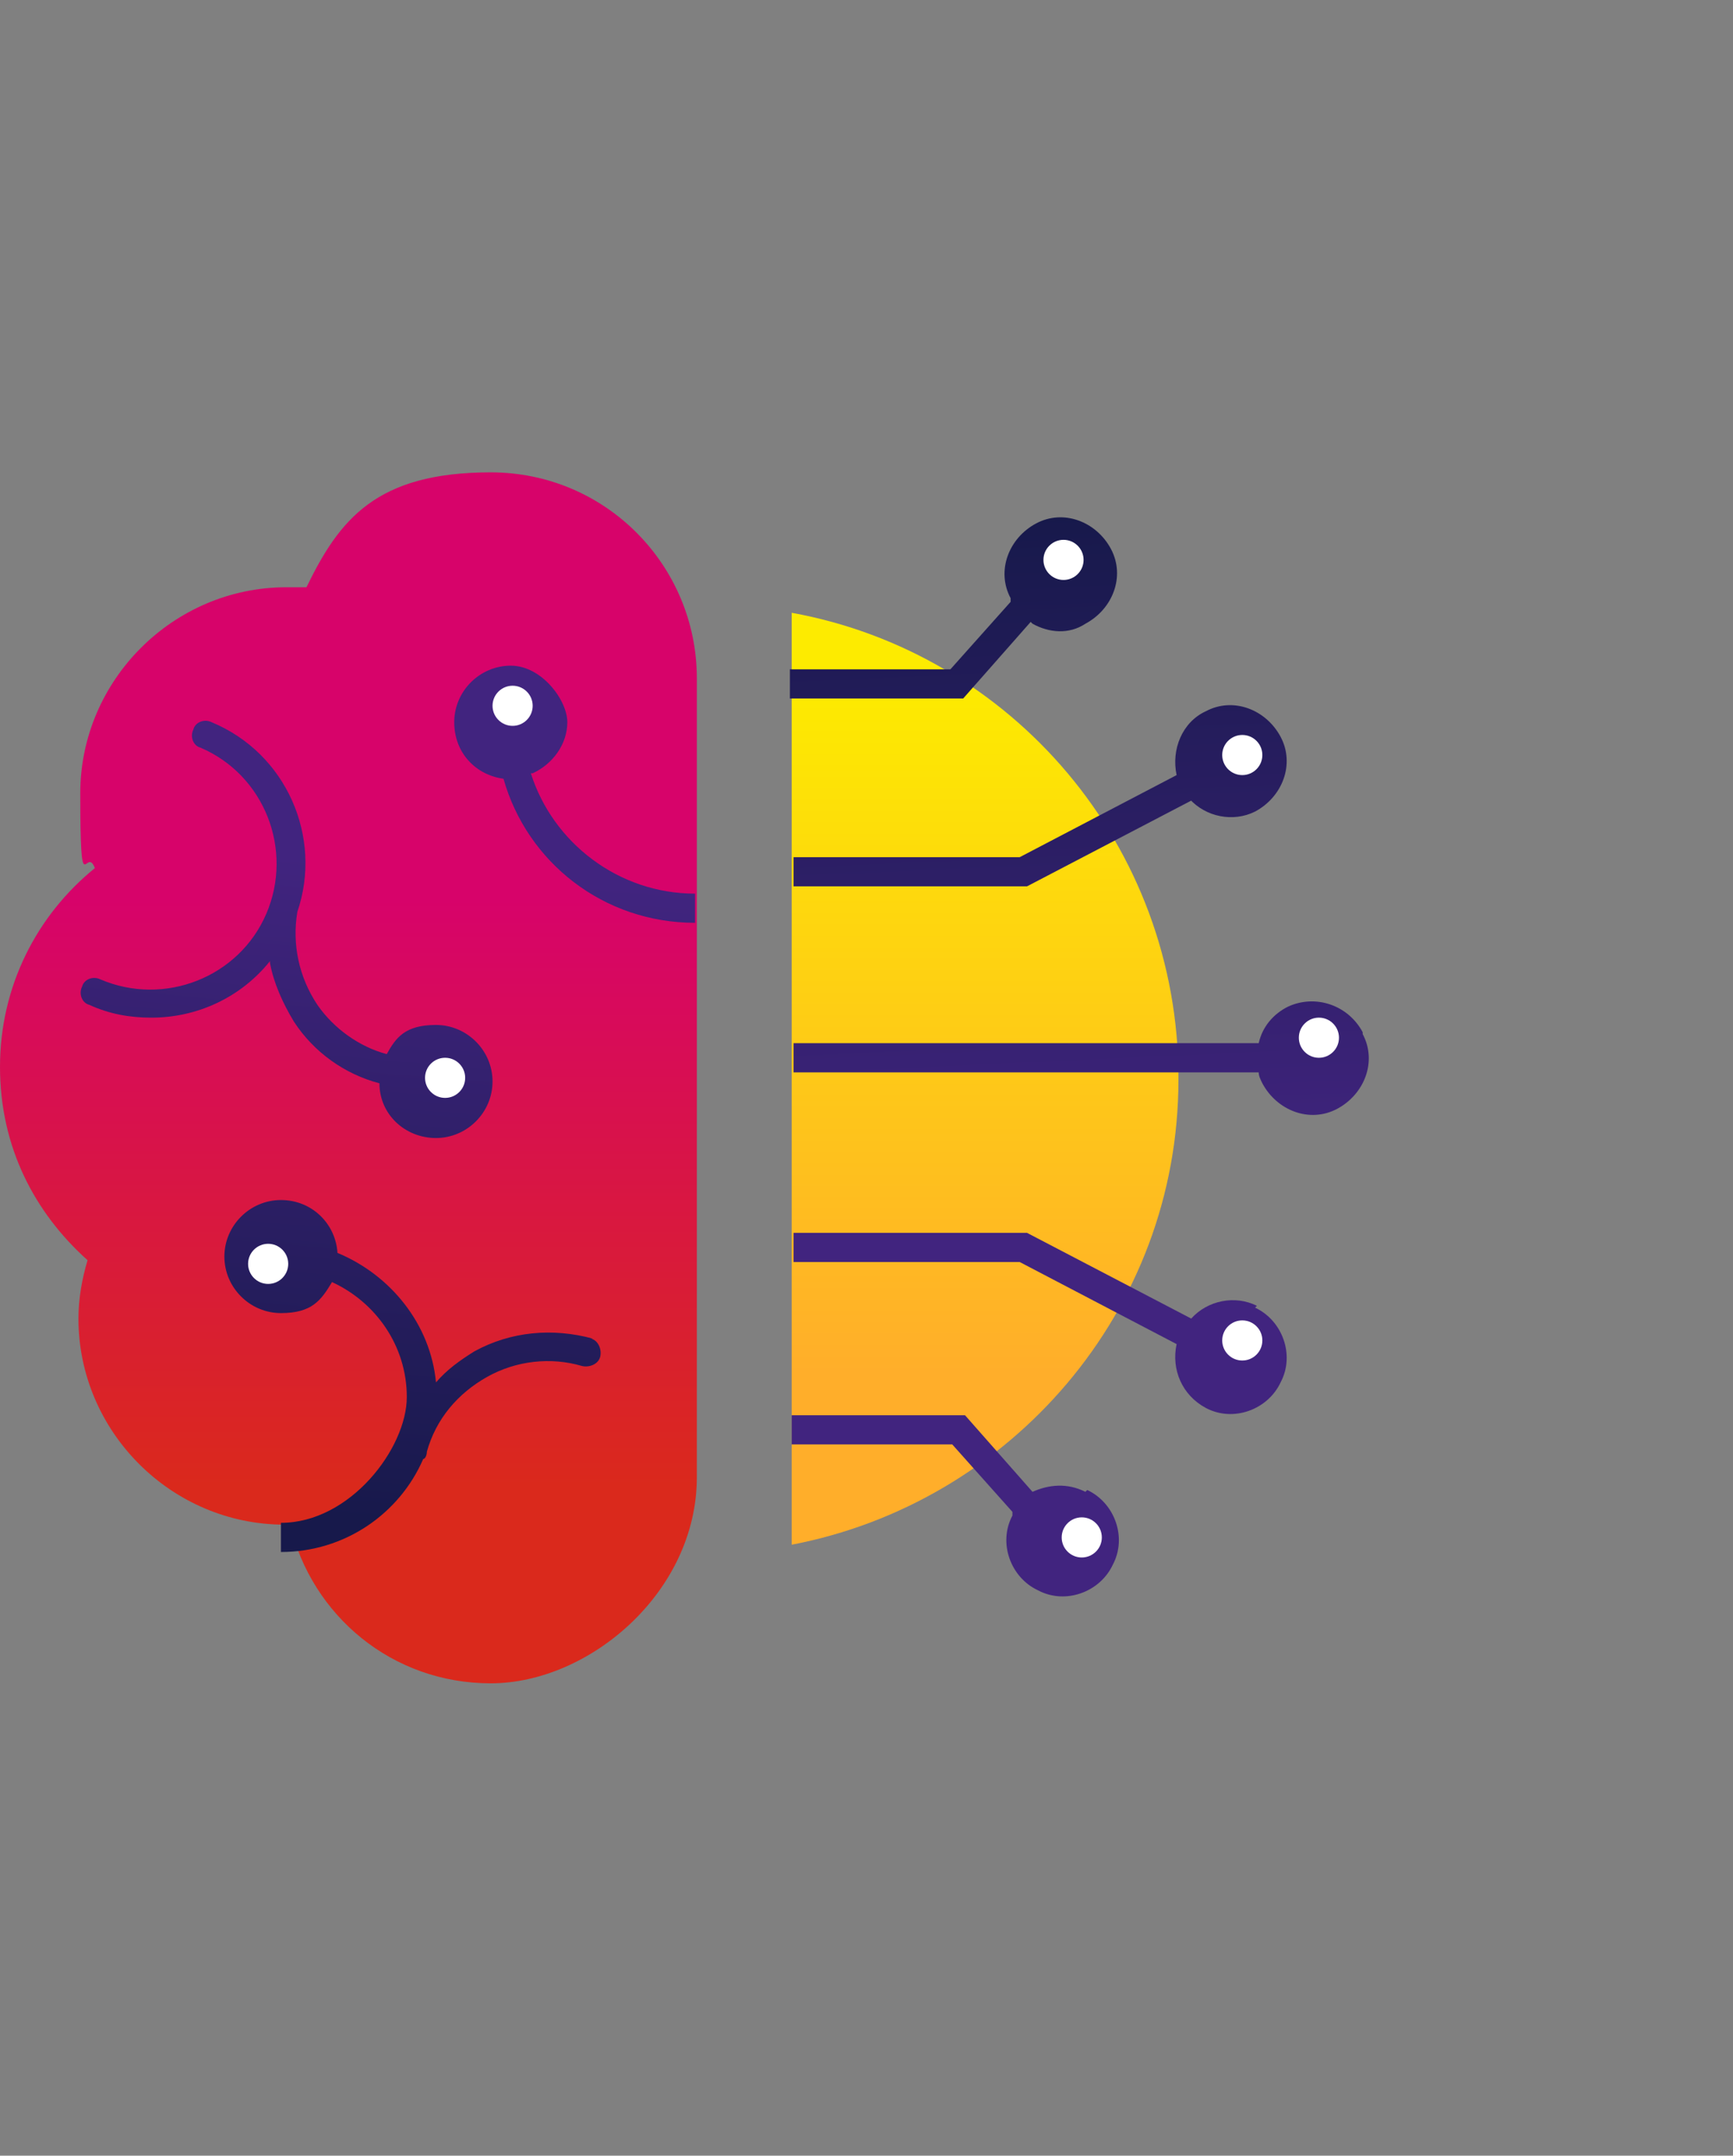 <?xml version="1.0" encoding="UTF-8"?>
<svg id="Capa_2" xmlns="http://www.w3.org/2000/svg" version="1.1" xmlns:xlink="http://www.w3.org/1999/xlink" viewBox="0 0 95 118.2">
  <rect x="0" y="0" width="95" height="118.2" fill="#808080" stroke="none"/>
  <!-- Generator: Adobe Illustrator 29.1.0, SVG Export Plug-In . SVG Version: 2.1.0 Build 142)  -->
  <defs>
    <style>
      .st0 {
        fill: url(#Degradado_sin_nombre_6);
      }

      .st1 {
        fill: url(#Degradado_sin_nombre_5);
      }

      .st2 {
        fill: #fff;
      }

      .st3 {
        fill: url(#Degradado_sin_nombre_4);
      }

      .st4 {
        fill: url(#Degradado_sin_nombre_2);
      }

      .st5 {
        fill: url(#Degradado_sin_nombre_9);
      }

      .st6 {
        fill: url(#Degradado_sin_nombre_7);
      }

      .st7 {
        fill: url(#Degradado_sin_nombre_3);
      }

      .st8 {
        fill: url(#Degradado_sin_nombre);
      }

      .st9 {
        fill: url(#Degradado_sin_nombre_10);
      }

      .st10 {
        fill: url(#Degradado_sin_nombre_8);
      }
    </style>
    <linearGradient id="Degradado_sin_nombre" data-name="Degradado sin nombre" x1="54.1" y1="44.5" x2="54.1" y2="82.5" gradientTransform="translate(0 119.8) scale(1 -1)" gradientUnits="userSpaceOnUse">
      <stop offset="0" stop-color="#ffae2a"/>
      <stop offset="1" stop-color="#fdeb00"/>
    </linearGradient>
    <linearGradient id="Degradado_sin_nombre_2" data-name="Degradado sin nombre 2" x1="19.1" y1="38.3" x2="19.1" y2="70.5" gradientTransform="translate(0 119.8) scale(1 -1)" gradientUnits="userSpaceOnUse">
      <stop offset="0" stop-color="#da291c"/>
      <stop offset="1" stop-color="#d7036a"/>
    </linearGradient>
    <linearGradient id="Degradado_sin_nombre_3" data-name="Degradado sin nombre 3" x1="28.3" y1="35.8" x2="31.3" y2="71.5" gradientTransform="translate(0 119.8) scale(1 -1)" gradientUnits="userSpaceOnUse">
      <stop offset="0" stop-color="#17194b"/>
      <stop offset="1" stop-color="#41247f"/>
    </linearGradient>
    <linearGradient id="Degradado_sin_nombre_4" data-name="Degradado sin nombre 4" x1="13.5" y1="37" x2="16.6" y2="72.8" gradientTransform="translate(0 119.8) scale(1 -1)" gradientUnits="userSpaceOnUse">
      <stop offset="0" stop-color="#17194b"/>
      <stop offset="1" stop-color="#41247f"/>
    </linearGradient>
    <linearGradient id="Degradado_sin_nombre_5" data-name="Degradado sin nombre 5" x1="21.7" y1="36.3" x2="24.7" y2="72.1" gradientTransform="translate(0 119.8) scale(1 -1)" gradientUnits="userSpaceOnUse">
      <stop offset="0" stop-color="#17194b"/>
      <stop offset="1" stop-color="#41247f"/>
    </linearGradient>
    <linearGradient id="Degradado_sin_nombre_6" data-name="Degradado sin nombre 6" x1="57.9" y1="91.6" x2="59.6" y2="54.1" gradientTransform="translate(0 119.8) scale(1 -1)" gradientUnits="userSpaceOnUse">
      <stop offset="0" stop-color="#17194b"/>
      <stop offset="1" stop-color="#41247f"/>
    </linearGradient>
    <linearGradient id="Degradado_sin_nombre_7" data-name="Degradado sin nombre 7" x1="56.3" y1="91.5" x2="57.9" y2="54.1" gradientTransform="translate(0 119.8) scale(1 -1)" gradientUnits="userSpaceOnUse">
      <stop offset="0" stop-color="#17194b"/>
      <stop offset="1" stop-color="#41247f"/>
    </linearGradient>
    <linearGradient id="Degradado_sin_nombre_8" data-name="Degradado sin nombre 8" x1="52.1" y1="91.3" x2="53.8" y2="53.9" gradientTransform="translate(0 119.8) scale(1 -1)" gradientUnits="userSpaceOnUse">
      <stop offset="0" stop-color="#17194b"/>
      <stop offset="1" stop-color="#41247f"/>
    </linearGradient>
    <linearGradient id="Degradado_sin_nombre_9" data-name="Degradado sin nombre 9" x1="55.1" y1="91.4" x2="56.8" y2="54" gradientTransform="translate(0 119.8) scale(1 -1)" gradientUnits="userSpaceOnUse">
      <stop offset="0" stop-color="#17194b"/>
      <stop offset="1" stop-color="#41247f"/>
    </linearGradient>
    <linearGradient id="Degradado_sin_nombre_10" data-name="Degradado sin nombre 10" x1="50" y1="91.2" x2="51.7" y2="53.8" gradientTransform="translate(0 119.8) scale(1 -1)" gradientUnits="userSpaceOnUse">
      <stop offset="0" stop-color="#17194b"/>
      <stop offset="1" stop-color="#41247f"/>
    </linearGradient>
  </defs>
  <g id="Capa_2-2">
    <path class="st8" d="M64.6,59.1c0-12.7-9.1-23.3-21.2-25.5v51.1c12-2.3,21.2-12.8,21.2-25.5Z"/>
    <path class="st4" d="M38.2,37.7h0c0-.2,0-.4,0-.5,0-6.2-5-11.3-11.3-11.3s-8.3,2.6-10.1,6.3c-.4,0-.8,0-1.1,0-6.2,0-11.3,5.1-11.3,11.3s.3,2.8.8,4.1C2,50.2,0,54.1,0,58.5s1.9,8,4.8,10.6c-.3,1-.5,2.1-.5,3.2,0,6.2,5.1,11.3,11.3,11.3h.3c1.2,5,5.6,8.7,11,8.7s11.3-5,11.3-11.3,0-.3,0-.5v-42.7Z"/>
    <path class="st7" d="M29.2,42.4c1.1-.5,1.9-1.6,1.9-2.8s-1.4-3.1-3.1-3.1-3.1,1.4-3.1,3.1,1.2,2.9,2.7,3.1c1.3,4.6,5.5,7.9,10.5,7.9v-1.6c-4.2,0-7.8-2.8-9-6.6h0Z"/>
    <path class="st3" d="M14.8,52.8c.2,1.1.7,2.2,1.3,3.2,1.1,1.7,2.8,2.9,4.7,3.4,0,1.7,1.4,3,3.1,3s3.1-1.4,3.1-3.1-1.4-3.1-3.1-3.1-2.2.7-2.7,1.6c-1.5-.4-2.9-1.4-3.8-2.7-1-1.5-1.4-3.3-1.1-5.1,1.4-4.1-.6-8.7-4.7-10.4-.4-.2-.9,0-1,.4-.2.4,0,.9.4,1,3.5,1.5,5.1,5.6,3.6,9.1s-5.6,5.1-9.1,3.6c-.4-.2-.9,0-1,.4-.2.4,0,.9.4,1,1.1.5,2.2.7,3.4.7,2.5,0,4.9-1.1,6.5-3.1h0Z"/>
    <path class="st1" d="M32.5,73.4c-2.2-.6-4.5-.4-6.5.7-.8.5-1.5,1-2.1,1.7-.3-3.2-2.5-5.9-5.4-7.1-.1-1.6-1.4-2.9-3.1-2.9s-3.1,1.4-3.1,3.1,1.4,3.1,3.1,3.1,2.2-.7,2.8-1.7c2.4,1.1,4.1,3.5,4.1,6.3s-3.1,6.9-6.9,6.9v1.6c3.5,0,6.5-2.1,7.8-5.1.1,0,.2-.2.2-.4.5-1.8,1.7-3.2,3.3-4.1s3.5-1.1,5.2-.6c.4.1.9-.1,1-.5s-.1-.9-.5-1h0Z"/>
    <path class="st0" d="M74.7,56.6c-.8-1.5-2.6-2.1-4.1-1.4-.8.4-1.4,1.1-1.6,2h-25.5v1.6h25.5c0,.2.1.4.2.6.8,1.5,2.6,2.2,4.1,1.4,1.5-.8,2.2-2.6,1.4-4.1Z"/>
    <path class="st6" d="M65.2,43.8c.9,1,2.4,1.3,3.6.7,1.5-.8,2.2-2.6,1.4-4.1-.8-1.5-2.6-2.2-4.1-1.4-1.3.6-1.9,2.1-1.6,3.5l-8.6,4.5h-12.4v1.6h12.8s9-4.7,9-4.7Z"/>
    <path class="st10" d="M56.6,34.2c.9.5,2,.6,2.9,0,1.5-.8,2.2-2.6,1.4-4.1-.8-1.5-2.6-2.2-4.1-1.4-1.5.8-2.2,2.6-1.4,4.1,0,0,0,.1,0,.2l-3.3,3.7h-8.8v1.6h9.5l3.7-4.2h0Z"/>
    <path class="st5" d="M68.9,71.6c-1.2-.6-2.7-.3-3.6.7l-9-4.7h-12.8v1.6h12.4l8.6,4.5c-.3,1.4.3,2.8,1.6,3.5,1.5.8,3.4.1,4.1-1.4.8-1.5.1-3.4-1.4-4.1Z"/>
    <path class="st9" d="M59.5,81.8c-1-.5-2-.4-2.9,0l-3.7-4.2h-9.5v1.6h8.8l3.3,3.7c0,0,0,.1,0,.2-.8,1.5-.1,3.4,1.4,4.1,1.5.8,3.4.1,4.1-1.4.8-1.5.1-3.4-1.4-4.1h0Z"/>
    <circle class="st2" cx="59.3" cy="84.3" r="1.1"/>
    <circle class="st2" cx="68.1" cy="73.5" r="1.1"/>
    <circle class="st2" cx="72.3" cy="56.9" r="1.1"/>
    <circle class="st2" cx="68.1" cy="41.4" r="1.1"/>
    <circle class="st2" cx="58.3" cy="30.7" r="1.1"/>
    <circle class="st2" cx="28.1" cy="38.7" r="1.1"/>
    <circle class="st2" cx="24.4" cy="59.1" r="1.1"/>
    <circle class="st2" cx="14.7" cy="69.3" r="1.1"/>
  </g>
</svg>